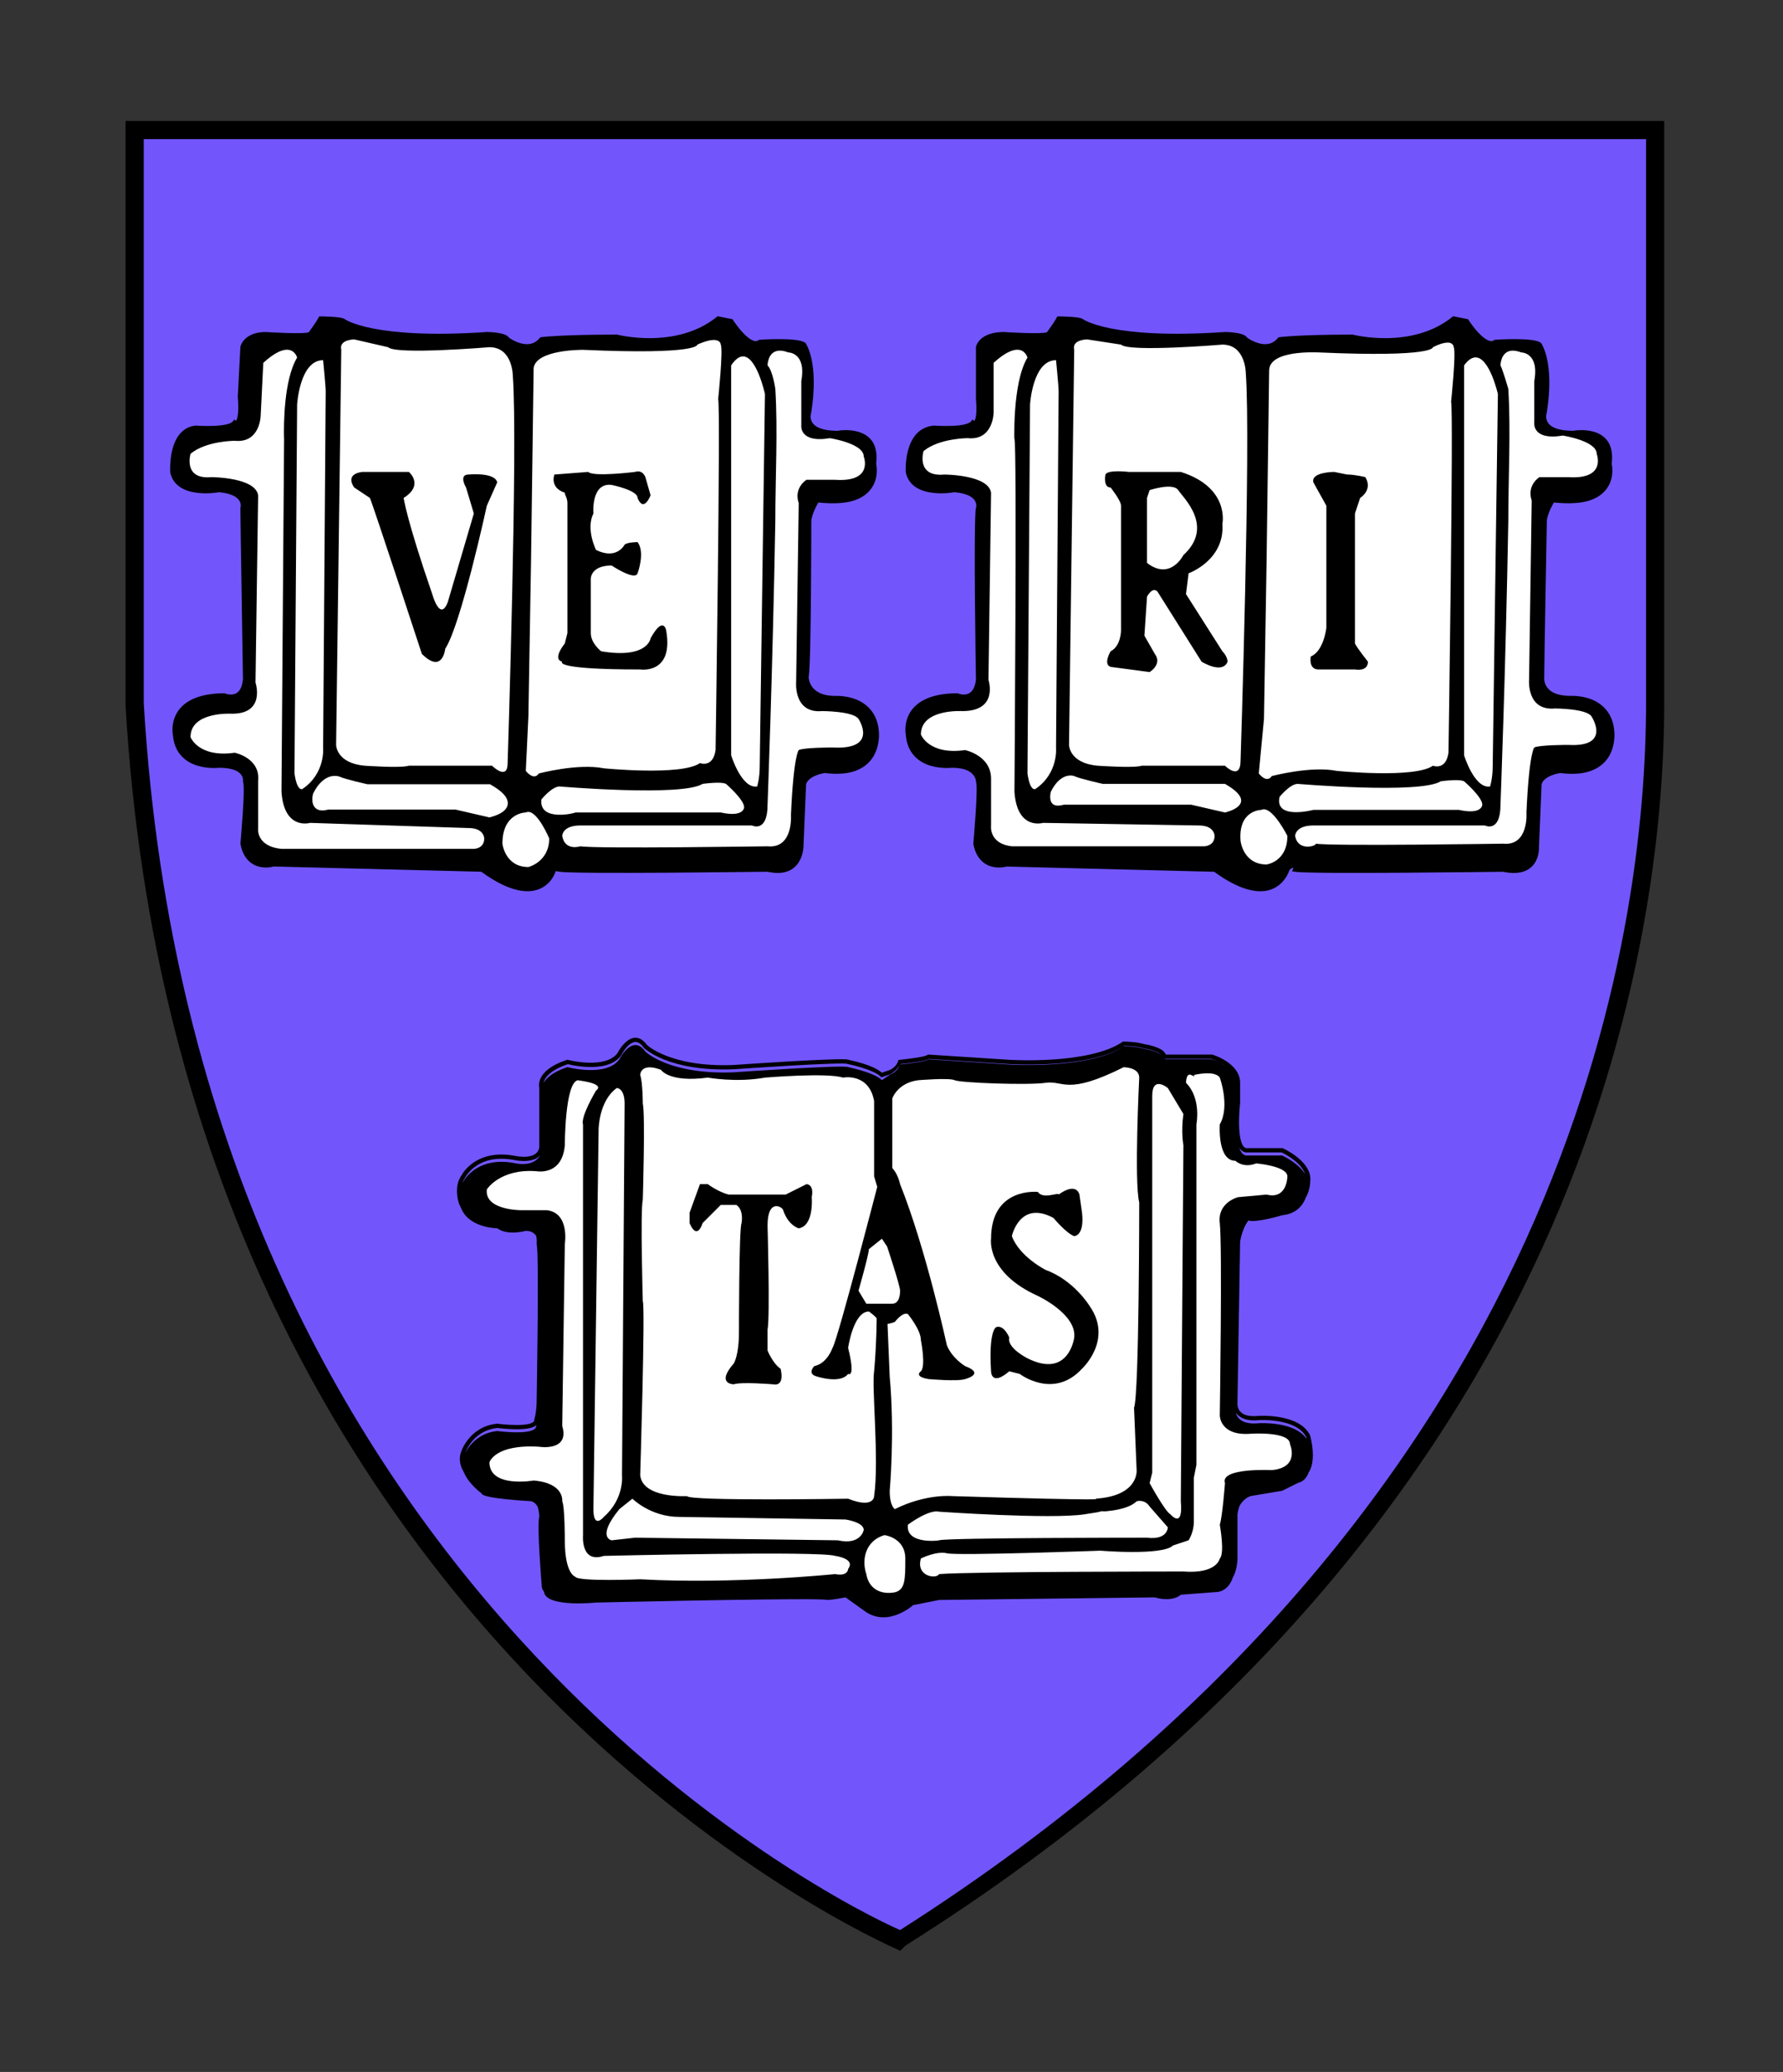 <?xml version="1.0" encoding="UTF-8"?> <svg xmlns="http://www.w3.org/2000/svg" width="142" height="165" viewBox="0 0 142 165" fill="none"><rect x="0" y="0" width="142" height="165" fill="#333333" stroke="none"/><path d="M10.828 10.47H131.918V56.216C131.918 77.122 124.052 121.626 71.889 154.746C71.889 154.746 15.172 131.149 10.825 56.216L10.828 10.47Z" fill="#7256FC"></path><path d="M50.645 82.64C50.341 82.628 50.077 82.779 49.865 82.963C49.451 83.322 49.203 83.819 49.19 83.845C48.728 84.492 47.756 84.654 46.873 84.629C45.99 84.604 45.232 84.403 45.232 84.403L45.183 84.39L45.135 84.407C43.866 84.83 43.301 85.369 43.069 85.834C42.953 86.066 42.923 86.276 42.923 86.428C42.923 86.547 42.938 86.6 42.947 86.635V91.377C42.901 91.638 42.78 91.798 42.612 91.91C42.441 92.024 42.214 92.085 41.985 92.109C41.528 92.156 41.084 92.06 41.084 92.06H41.08C39.488 91.742 38.397 92.115 37.716 92.578C37.046 93.033 36.779 93.562 36.77 93.58C36.089 94.502 36.539 95.796 36.539 95.796V95.804C36.583 95.921 36.635 96.033 36.693 96.135C36.694 96.137 36.701 96.159 36.701 96.159C37.322 97.815 39.6 97.813 39.6 97.813C40.428 98.434 41.876 98.019 41.876 98.019C42.301 98.019 42.549 98.196 42.701 98.419C42.776 98.724 42.741 99.03 42.741 99.03L42.737 99.066L42.745 99.099C42.759 99.154 42.788 99.441 42.802 99.834C42.816 100.228 42.821 100.746 42.826 101.346C42.836 102.548 42.831 104.075 42.818 105.575C42.792 108.576 42.741 111.474 42.741 111.474C42.741 112.486 42.543 113.079 42.543 113.079L42.535 113.103V113.131C42.535 113.182 42.518 113.207 42.462 113.252C42.406 113.297 42.307 113.347 42.175 113.382C41.911 113.452 41.533 113.479 41.152 113.479C40.391 113.479 39.62 113.378 39.62 113.378L39.6 113.374L39.579 113.378C37.424 113.593 36.757 115.528 36.749 115.549V115.553C36.578 115.954 36.593 116.362 36.709 116.729C36.767 116.914 36.851 117.09 36.947 117.255C37.332 118.194 38.358 118.929 38.358 118.929C38.358 119.343 42.292 119.547 42.292 119.547C42.531 119.607 42.693 119.774 42.814 119.976C42.826 120.012 42.84 120.048 42.85 120.085C42.947 120.447 42.947 120.788 42.947 120.788C42.918 120.899 42.906 121.022 42.899 121.201C42.89 121.402 42.886 121.65 42.891 121.928C42.9 122.486 42.932 123.167 42.971 123.828C43.049 125.151 43.153 126.392 43.153 126.392L43.157 126.4V126.408C43.179 126.54 43.244 126.654 43.323 126.755C43.323 126.756 43.327 126.792 43.327 126.792C43.534 128.034 47.467 127.621 47.467 127.621C47.467 127.621 61.252 127.302 64.977 127.362C65.509 127.37 65.835 127.389 65.887 127.414C66.301 127.414 67.338 127.208 67.338 127.208L68.785 128.243C69.368 128.696 69.971 128.825 70.524 128.789C70.635 128.783 70.745 128.768 70.851 128.749C71.913 128.557 72.719 127.827 72.719 127.827L74.789 127.415C75.203 127.415 91.971 127.208 91.971 127.208C93.42 127.622 94.041 126.998 94.041 126.998L96.73 126.792C96.833 126.792 96.93 126.784 97.021 126.768C97.678 126.647 98.017 126.121 98.193 125.607C98.246 125.505 98.301 125.404 98.339 125.3C98.558 124.697 98.553 124.104 98.553 124.104V120.602C98.588 120.325 98.651 120.109 98.723 119.915C99.1 119.25 99.628 119.135 99.628 119.135L102.111 118.718L103.356 118.1C103.834 117.98 104.085 117.646 104.229 117.243C104.266 117.185 104.305 117.131 104.334 117.069C104.506 116.704 104.557 116.279 104.557 115.876C104.557 115.07 104.342 114.328 104.342 114.328L104.338 114.311L104.334 114.295C103.881 113.388 102.836 113.019 101.933 112.86C101.03 112.7 100.235 112.754 100.235 112.754H100.231C99.234 112.854 98.858 112.569 98.686 112.29C98.514 112.01 98.553 111.707 98.553 111.707V111.695L98.763 98.867C98.845 98.386 98.985 98.003 99.123 97.69C99.285 97.381 99.422 97.193 99.422 97.193C100.043 97.4 102.111 96.777 102.111 96.777C103.3 96.658 103.796 95.928 104.011 95.325C104.03 95.29 104.059 95.255 104.076 95.22C104.348 94.647 104.346 94.12 104.346 94.104C104.457 93.293 103.893 92.622 103.332 92.168C102.769 91.712 102.179 91.448 102.179 91.448L102.147 91.432H99.24C99.16 91.415 99.094 91.373 99.026 91.282C98.956 91.19 98.89 91.053 98.84 90.886C98.741 90.552 98.695 90.102 98.682 89.657C98.657 88.767 98.759 87.898 98.759 87.898L98.763 87.886V86.221C98.763 85.416 98.188 84.851 97.647 84.499C97.107 84.147 96.572 83.99 96.572 83.99L96.548 83.982H92.857C92.773 83.843 92.68 83.708 92.541 83.618C92.358 83.499 92.145 83.41 91.943 83.343C91.538 83.208 91.163 83.157 91.163 83.157C90.488 82.945 89.485 82.947 89.485 82.947H89.432L89.388 82.975C88.099 83.867 85.838 84.241 83.91 84.37C81.981 84.499 80.388 84.398 80.388 84.398L73.895 83.978L73.839 84.031C73.858 84.012 73.817 84.045 73.75 84.067C73.683 84.089 73.587 84.116 73.479 84.14C73.263 84.187 72.988 84.231 72.719 84.269C72.18 84.346 71.664 84.398 71.664 84.398L71.559 84.406L71.522 84.512C71.344 85.047 70.803 85.231 70.803 85.231L70.233 85.425C69.854 85.104 69.264 84.86 68.704 84.689C68.114 84.51 67.623 84.411 67.601 84.406C67.597 84.404 67.592 84.4 67.588 84.398C67.569 84.391 67.549 84.386 67.532 84.382C67.498 84.374 67.465 84.37 67.423 84.365C67.338 84.357 67.229 84.355 67.095 84.353C66.827 84.351 66.461 84.359 66.028 84.374C65.162 84.403 64.029 84.459 62.903 84.523C60.653 84.653 58.431 84.81 58.427 84.81C55.861 84.913 54.128 84.501 53.038 84.07C51.949 83.64 51.518 83.205 51.518 83.205C51.245 82.832 50.943 82.652 50.645 82.64ZM50.633 82.98C50.814 82.988 51.024 83.088 51.264 83.424L51.268 83.432L51.276 83.445C51.276 83.445 51.777 83.938 52.913 84.387C54.049 84.836 55.831 85.255 58.44 85.151H58.452C58.452 85.151 60.674 84.993 62.923 84.864C64.048 84.799 65.179 84.743 66.04 84.714C66.471 84.7 66.837 84.692 67.096 84.693C67.225 84.694 67.326 84.699 67.395 84.706C67.423 84.708 67.442 84.712 67.455 84.714L67.463 84.722L67.512 84.734C67.512 84.734 68.026 84.835 68.612 85.013C69.198 85.192 69.862 85.463 70.12 85.721L70.192 85.794L70.912 85.555C70.912 85.555 71.354 85.296 71.652 84.848C71.421 85.408 70.856 85.6 70.856 85.6L70.237 86.016C69.616 85.395 67.544 84.981 67.544 84.981C67.337 84.774 58.436 85.393 58.436 85.393C53.261 85.6 51.397 83.74 51.397 83.74C50.362 82.291 49.327 84.358 49.327 84.358C48.292 85.807 45.187 84.981 45.187 84.981C44.042 85.363 43.529 85.831 43.291 86.226C43.307 86.154 43.332 86.076 43.376 85.988C43.556 85.629 44.039 85.145 45.224 84.743C45.29 84.759 45.982 84.944 46.869 84.969C47.798 84.995 48.896 84.845 49.469 84.043L49.477 84.035L49.485 84.023C49.485 84.023 49.736 83.522 50.087 83.218C50.263 83.066 50.452 82.972 50.633 82.98ZM89.534 83.291C89.607 83.292 90.545 83.303 91.09 83.485L91.106 83.489L91.119 83.493C91.119 83.493 91.471 83.543 91.842 83.667C92.028 83.729 92.217 83.806 92.364 83.901C92.387 83.916 92.4 83.934 92.42 83.95C91.923 83.644 91.143 83.529 91.143 83.529C90.522 83.322 89.485 83.323 89.485 83.323C86.794 85.186 80.377 84.774 80.377 84.774L73.961 84.358C73.756 84.562 71.755 84.766 71.709 84.77C71.718 84.756 71.729 84.745 71.737 84.73C71.767 84.728 72.241 84.68 72.772 84.605C73.046 84.566 73.326 84.521 73.556 84.471C73.672 84.446 73.774 84.419 73.86 84.39C73.908 84.374 73.945 84.346 73.985 84.326L80.369 84.734C80.369 84.734 81.986 84.84 83.939 84.71C85.868 84.581 88.128 84.236 89.534 83.291ZM92.776 84.322H96.496C96.508 84.326 96.803 84.439 97.147 84.617C96.799 84.444 96.524 84.358 96.524 84.358H92.796C92.792 84.346 92.782 84.334 92.776 84.322ZM97.215 84.653C97.304 84.701 97.377 84.726 97.47 84.787C97.496 84.803 97.517 84.826 97.543 84.843C97.431 84.771 97.321 84.709 97.215 84.653ZM98.691 91.368C98.714 91.408 98.733 91.45 98.76 91.486C98.865 91.625 99.008 91.734 99.184 91.769L99.2 91.773H102.071C102.095 91.783 102.61 92.022 103.122 92.436C103.48 92.726 103.796 93.09 103.938 93.491C103.568 92.895 102.884 92.439 102.467 92.201C102.257 92.082 102.111 92.019 102.111 92.019H99.216C98.963 91.969 98.798 91.716 98.691 91.368ZM43.017 91.999C42.496 92.984 41.048 92.638 41.048 92.638C37.943 92.017 36.908 94.089 36.908 94.089C36.88 94.127 36.864 94.167 36.839 94.207C36.886 94.054 36.95 93.907 37.05 93.774L37.066 93.749C37.066 93.749 37.302 93.273 37.915 92.856C38.527 92.439 39.506 92.09 41.016 92.391C41.016 92.391 41.5 92.499 42.026 92.443C42.289 92.416 42.57 92.351 42.807 92.193C42.885 92.141 42.953 92.073 43.017 91.999ZM98.425 112.492C98.675 112.873 99.22 113.198 100.264 113.095C100.264 113.095 101.025 113.045 101.882 113.196C102.736 113.347 103.652 113.699 104.028 114.445C104.029 114.449 104.052 114.553 104.061 114.586C103.09 113.152 100.252 113.337 100.252 113.337C98.899 113.473 98.526 112.905 98.425 112.492ZM42.726 113.467C42.723 113.477 42.706 113.543 42.706 113.543C42.706 113.647 42.657 113.734 42.572 113.802C42.487 113.87 42.366 113.921 42.221 113.96C41.347 114.193 39.601 113.96 39.601 113.96C38.102 114.11 37.368 115.119 37.074 115.67C37.074 115.67 37.65 113.918 39.617 113.717C39.652 113.721 40.384 113.818 41.157 113.818C41.553 113.818 41.947 113.794 42.265 113.709C42.424 113.667 42.568 113.61 42.681 113.519C42.699 113.505 42.71 113.483 42.726 113.467ZM57.147 25.183L57.086 25.235C53.856 27.86 49.162 26.65 49.162 26.65L49.142 26.646H49.122C44.563 26.646 43.094 26.852 43.094 26.852L43.029 26.865L42.989 26.913C42.517 27.479 41.94 27.471 41.432 27.326C40.936 27.184 40.561 26.906 40.543 26.893C40.449 26.757 40.3 26.679 40.138 26.622C39.955 26.557 39.745 26.519 39.544 26.493C39.142 26.439 38.772 26.436 38.772 26.436H38.764L38.76 26.44C34.217 26.75 31.384 26.49 29.696 26.157C28.851 25.991 28.293 25.805 27.949 25.664C27.605 25.523 27.484 25.433 27.484 25.433L27.505 25.454C27.439 25.388 27.375 25.364 27.298 25.341C27.221 25.318 27.133 25.3 27.035 25.285C26.841 25.254 26.612 25.237 26.389 25.224C25.943 25.197 25.523 25.195 25.523 25.195H25.418L25.37 25.288C25.19 25.648 24.632 26.404 24.59 26.461C24.564 26.469 24.509 26.485 24.408 26.497C24.291 26.509 24.139 26.521 23.967 26.526C23.624 26.536 23.199 26.529 22.787 26.517C21.962 26.492 21.19 26.441 21.19 26.441L21.181 26.437H21.177C20.314 26.437 19.794 26.716 19.504 27.007C19.213 27.297 19.148 27.609 19.148 27.609L19.144 27.622L18.938 31.579V31.592C19.04 32.821 18.916 33.318 18.832 33.452C18.791 33.519 18.79 33.504 18.788 33.504L18.647 33.411L18.549 33.553C18.495 33.634 18.289 33.743 17.996 33.807C17.702 33.872 17.337 33.904 16.981 33.917C16.268 33.942 15.602 33.892 15.602 33.892L15.586 33.888L15.57 33.892C15.008 33.949 14.587 34.224 14.293 34.592C13.998 34.96 13.822 35.415 13.714 35.857C13.5 36.742 13.557 37.592 13.557 37.592V37.612C13.669 38.174 13.989 38.568 14.389 38.821C14.79 39.074 15.268 39.196 15.724 39.249C16.61 39.354 17.389 39.205 17.434 39.197H17.438C18.54 39.298 18.94 39.639 19.087 39.912C19.235 40.187 19.152 40.426 19.152 40.426L19.144 40.45V40.478C19.144 40.907 19.197 44.31 19.249 47.622C19.301 50.922 19.35 54.095 19.35 54.119C19.301 54.562 19.182 54.841 19.043 55.013C18.904 55.185 18.745 55.259 18.582 55.292C18.256 55.357 17.931 55.227 17.931 55.227L17.899 55.21H17.866C15.551 55.21 14.486 56.019 14.042 56.852C13.599 57.681 13.765 58.502 13.767 58.509C13.88 60.012 14.828 60.705 15.72 60.975C16.614 61.247 17.47 61.137 17.47 61.137L17.45 61.141C18.557 61.141 19.011 61.434 19.204 61.691C19.398 61.948 19.354 62.184 19.354 62.184L19.346 62.237L19.37 62.289C19.363 62.275 19.394 62.395 19.402 62.552C19.411 62.709 19.415 62.918 19.411 63.159C19.401 63.639 19.369 64.247 19.33 64.84C19.252 66.028 19.148 67.165 19.148 67.165V67.186L19.152 67.21C19.368 68.4 20.057 68.888 20.676 69.029C21.25 69.16 21.723 69.025 21.796 69.005H21.804L38.327 69.421C40.686 71.14 42.209 71.189 43.122 70.719C43.995 70.269 44.225 69.466 44.254 69.373L44.541 69.418C44.726 69.448 45.087 69.464 45.616 69.478C46.146 69.493 46.832 69.502 47.622 69.507C49.201 69.517 51.194 69.51 53.16 69.499C55.127 69.486 57.071 69.466 58.545 69.45C60.014 69.433 61.019 69.422 61.117 69.422H61.129C61.808 69.573 62.338 69.538 62.746 69.381C63.162 69.221 63.444 68.938 63.627 68.641C63.992 68.052 63.991 67.404 63.991 67.396V67.388L64.198 62.456C64.282 62.132 64.633 61.894 64.998 61.748C65.351 61.607 65.669 61.562 65.693 61.558C67.991 61.862 69.118 61.052 69.611 60.147C70.105 59.242 69.996 58.276 69.995 58.267V58.264C69.886 56.757 68.993 56.014 68.151 55.688C67.309 55.362 66.502 55.421 66.502 55.421L66.514 55.417C65.417 55.417 64.913 55.036 64.658 54.665C64.405 54.297 64.404 53.941 64.404 53.938V53.934C64.461 53.574 64.496 52.682 64.525 51.472C64.554 50.248 64.573 48.734 64.586 47.259C64.612 44.308 64.614 41.514 64.614 41.514C64.614 41.26 64.758 40.851 64.909 40.523C65.041 40.237 65.141 40.071 65.172 40.018C66.447 40.148 67.421 40.072 68.103 39.828C68.815 39.574 69.254 39.158 69.506 38.724C70.004 37.867 69.782 36.962 69.777 36.941C69.871 36.164 69.754 35.576 69.482 35.167C69.203 34.748 68.788 34.515 68.374 34.391C67.571 34.15 66.77 34.296 66.72 34.306C65.304 34.306 64.818 33.913 64.646 33.57C64.475 33.225 64.602 32.877 64.602 32.877L64.606 32.86L64.61 32.844C64.924 30.86 64.82 29.491 64.635 28.615C64.449 27.739 64.165 27.337 64.165 27.337L64.149 27.313L64.121 27.293C63.91 27.152 63.605 27.098 63.236 27.058C62.867 27.018 62.44 27.005 62.035 27.005C61.226 27.005 60.499 27.058 60.499 27.058L60.446 27.062L60.41 27.09C60.262 27.201 60.101 27.189 59.88 27.078C59.659 26.967 59.41 26.754 59.185 26.516C58.734 26.04 58.376 25.481 58.376 25.481L58.336 25.42L57.147 25.183ZM115.728 25.183L115.667 25.235C112.437 27.86 107.743 26.65 107.743 26.65L107.723 26.646H107.699C103.346 26.646 101.881 26.852 101.881 26.852L101.816 26.865L101.776 26.913C101.305 27.479 100.727 27.471 100.219 27.326C99.731 27.186 99.363 26.918 99.334 26.897C99.241 26.758 99.09 26.68 98.926 26.622C98.742 26.557 98.532 26.519 98.331 26.493C97.93 26.439 97.559 26.436 97.559 26.436H97.551L97.547 26.44C93.004 26.75 90.172 26.49 88.483 26.157C87.639 25.991 87.081 25.805 86.737 25.664C86.392 25.523 86.272 25.433 86.272 25.433L86.292 25.454C86.226 25.388 86.159 25.364 86.082 25.341C86.005 25.318 85.92 25.3 85.823 25.285C85.629 25.254 85.395 25.237 85.172 25.224C84.726 25.198 84.311 25.195 84.311 25.195H84.206L84.157 25.288C83.977 25.649 83.413 26.411 83.373 26.465C83.346 26.473 83.29 26.486 83.191 26.497C83.074 26.509 82.926 26.521 82.754 26.526C82.411 26.536 81.986 26.529 81.574 26.517C80.75 26.492 79.973 26.441 79.973 26.441L79.969 26.437H79.965C79.002 26.437 78.436 26.709 78.117 26.999C77.798 27.288 77.725 27.609 77.725 27.609V31.798C77.827 32.922 77.698 33.368 77.624 33.471C77.587 33.523 77.59 33.504 77.584 33.504C77.577 33.503 77.571 33.504 77.571 33.504L77.434 33.411L77.337 33.553C77.283 33.633 77.076 33.743 76.783 33.807C76.489 33.871 76.12 33.904 75.764 33.916C75.051 33.942 74.385 33.892 74.385 33.892L74.373 33.888L74.357 33.892C73.747 33.947 73.287 34.216 72.962 34.583C72.637 34.95 72.441 35.409 72.32 35.853C72.078 36.74 72.134 37.591 72.134 37.591V37.599L72.138 37.612C72.25 38.173 72.57 38.568 72.971 38.821C73.371 39.073 73.845 39.195 74.301 39.249C75.187 39.353 75.97 39.205 76.015 39.196H76.019C77.121 39.298 77.517 39.638 77.664 39.912C77.812 40.186 77.733 40.425 77.733 40.425L77.729 40.429V40.437C77.69 40.594 77.678 40.862 77.664 41.294C77.65 41.727 77.641 42.3 77.636 42.96C77.626 44.281 77.631 45.965 77.644 47.622C77.67 50.922 77.725 54.095 77.725 54.118C77.676 54.562 77.553 54.84 77.414 55.012C77.274 55.184 77.115 55.258 76.953 55.291C76.627 55.356 76.306 55.226 76.306 55.226L76.273 55.21H76.237C73.922 55.21 72.857 56.018 72.412 56.851C71.97 57.68 72.136 58.501 72.138 58.509C72.251 60.012 73.198 60.705 74.09 60.975C74.985 61.246 75.845 61.136 75.845 61.136L75.825 61.141C76.826 61.141 77.279 61.431 77.502 61.698C77.725 61.966 77.725 62.212 77.725 62.212V62.252L77.741 62.289C77.734 62.274 77.765 62.394 77.773 62.551C77.781 62.709 77.782 62.918 77.777 63.158C77.768 63.638 77.735 64.246 77.697 64.84C77.619 66.027 77.519 67.164 77.519 67.164L77.514 67.185L77.519 67.209C77.735 68.399 78.427 68.888 79.047 69.029C79.62 69.159 80.093 69.03 80.167 69.008H80.175L96.698 69.424C99.057 71.143 100.576 71.192 101.489 70.722C102.369 70.269 102.652 69.409 102.677 69.327L102.681 69.323C102.756 69.181 102.914 69.113 102.992 69.113C103.032 69.113 103.029 69.121 103.021 69.109C103.013 69.097 103.029 69.105 102.992 69.178L102.891 69.384L103.118 69.42C103.302 69.451 103.664 69.467 104.193 69.481C104.722 69.496 105.409 69.504 106.199 69.51C107.778 69.52 109.77 69.513 111.737 69.501C113.704 69.489 115.643 69.469 117.118 69.453C118.593 69.436 119.616 69.425 119.706 69.425C120.433 69.575 120.989 69.537 121.408 69.38C121.834 69.22 122.114 68.936 122.285 68.636C122.627 68.037 122.564 67.371 122.564 67.371L122.568 67.395L122.774 62.455C122.858 62.131 123.206 61.893 123.571 61.747C123.927 61.605 124.251 61.564 124.27 61.561C126.568 61.865 127.694 61.05 128.188 60.146C128.681 59.241 128.569 58.278 128.568 58.27V58.262C128.458 56.756 127.57 56.013 126.728 55.687C125.886 55.361 125.075 55.42 125.075 55.42L125.091 55.416C123.887 55.416 123.393 55.031 123.166 54.668C122.94 54.306 122.984 53.953 122.984 53.953V53.932C122.984 52.709 123.191 41.516 123.191 41.516V41.512C123.191 41.258 123.335 40.849 123.486 40.522C123.618 40.235 123.722 40.069 123.753 40.017C125.027 40.146 126.001 40.07 126.684 39.827C127.396 39.572 127.835 39.157 128.087 38.723C128.585 37.865 128.362 36.961 128.357 36.94C128.452 36.162 128.331 35.574 128.058 35.165C127.779 34.746 127.364 34.513 126.95 34.389C126.145 34.147 125.341 34.296 125.297 34.304C123.88 34.304 123.399 33.911 123.227 33.568C123.055 33.225 123.182 32.877 123.182 32.877L123.19 32.844C123.504 30.86 123.401 29.491 123.215 28.615C123.029 27.738 122.746 27.337 122.746 27.337L122.725 27.313L122.701 27.292C122.49 27.151 122.185 27.098 121.816 27.058C121.447 27.018 121.02 27.005 120.615 27.005C119.806 27.005 119.075 27.058 119.075 27.058L119.026 27.062L118.986 27.09C118.838 27.201 118.681 27.189 118.46 27.078C118.239 26.967 117.986 26.754 117.761 26.516C117.31 26.04 116.956 25.481 116.956 25.481L116.916 25.42L115.728 25.183Z" fill="black"></path><path d="M71.685 155.36L71.271 155.153C70.857 154.946 14.347 130.521 10 56.209V9.635H132.54V56.002C132.54 74.218 126.744 120.584 72.097 154.946L71.685 155.36ZM11.449 11.08V55.998C15.589 126.376 66.924 151.63 71.685 153.7C125.297 119.546 131.093 74.007 131.093 55.998V11.08H11.449Z" fill="black"></path><path d="M28.215 27.03C28.215 27.03 26.973 27.031 27.18 27.859L26.768 59.321C26.768 59.321 26.767 60.771 29.044 60.978C29.044 60.978 31.94 61.185 32.561 60.978H39.187C39.187 60.978 40.428 62.217 40.428 60.768C40.428 60.768 41.255 35.311 40.841 29.929C40.841 29.929 40.84 27.649 38.977 27.649C38.977 27.649 31.529 28.27 30.907 27.649L28.215 27.03ZM56.948 27.078C56.675 27.054 56.236 27.132 55.537 27.442C55.537 27.442 55.747 28.273 46.432 27.859C46.225 27.859 42.706 27.857 42.499 29.306C42.499 29.306 42.293 44.21 42.293 44.624L42.082 57.044L41.876 61.39C41.876 61.39 42.497 62.217 42.911 61.596C42.911 61.596 46.016 60.77 48.086 61.184C48.086 61.184 54.298 61.803 55.747 60.767C55.747 60.767 56.782 61.181 56.989 59.733C56.989 59.733 57.402 32.203 57.195 31.788C57.195 31.788 57.608 27.856 57.401 27.442C57.401 27.442 57.403 27.119 56.948 27.078ZM22.822 27.851C22.416 27.863 21.824 28.117 20.97 28.894L20.764 33.033C20.764 33.033 20.764 35.31 18.694 35.103C18.694 35.103 16.415 35.103 15.173 36.139C15.173 36.139 14.553 38.205 16.831 37.998C16.831 37.998 20.351 38 20.558 39.45L20.348 54.352C20.348 54.352 21.179 56.838 18.488 56.838C18.488 56.838 15.173 56.628 15.173 58.698C15.173 58.698 15.796 60.357 18.694 59.943C18.694 59.943 20.765 60.356 20.558 62.219V65.942C20.558 65.942 20.348 67.393 22.418 67.6H37.736C37.736 67.6 38.565 67.599 38.565 66.771C38.565 66.771 38.565 65.942 37.323 65.942L24.697 65.53C24.697 65.53 22.624 66.153 22.417 63.048C22.417 63.048 22.617 36.468 22.623 35.298C22.623 35.298 22.627 35.31 22.627 35.31C22.627 35.31 22.624 35.213 22.623 35.201C22.623 35.191 22.627 34.898 22.627 34.894C22.623 34.886 22.623 34.886 22.619 34.877C22.597 33.86 22.593 30.259 23.662 28.477C23.662 28.477 23.499 27.83 22.822 27.851ZM62.018 27.927C61.13 28.004 61.129 29.1 61.129 29.1C61.543 29.514 61.747 30.964 61.747 30.964C61.954 34.276 61.747 38.001 61.747 41.52C61.54 53.319 61.129 64.083 61.129 64.083C61.129 66.359 59.887 65.736 59.887 65.736H46.222C44.773 65.736 44.775 66.565 44.775 66.565C44.982 67.807 46.222 67.394 46.222 67.394C47.464 67.601 61.128 67.394 61.128 67.394C63.198 67.601 62.992 64.907 62.992 64.907C63.199 60.146 63.611 59.732 63.611 59.732C64.025 59.525 66.303 59.526 66.303 59.526C70.029 59.733 68.373 57.25 68.373 57.25C67.959 56.629 65.475 56.627 65.475 56.627C63.198 56.834 63.405 54.351 63.405 54.351L63.611 40.068C63.197 38.826 64.233 38.209 64.233 38.209H66.51C69.614 38.416 68.786 36.345 68.786 36.345C68.786 35.31 66.097 34.894 66.097 34.894C63.613 35.307 63.817 33.858 63.817 33.858V30.341C64.231 28.064 62.782 28.065 62.782 28.065C62.471 27.949 62.223 27.91 62.018 27.927ZM59.095 28.388C58.831 28.424 58.54 28.634 58.23 29.1V60.149C58.23 60.149 59.058 62.838 60.3 62.631C60.3 62.631 60.506 62.013 60.506 60.978L60.922 31.376C60.922 31.376 60.239 28.235 59.095 28.388ZM25.733 28.683C23.87 28.683 23.663 32.205 23.663 32.205L23.453 61.597C23.66 63.046 24.075 62.838 24.075 62.838C25.938 61.596 25.733 59.527 25.733 59.527C25.733 59.527 25.939 31.584 25.939 31.17C25.939 30.756 25.733 28.683 25.733 28.683ZM26.594 61.79C26.506 61.794 26.407 61.809 26.303 61.839C25.889 61.957 25.379 62.313 24.949 63.173L24.941 63.19L24.936 63.206C24.936 63.206 24.814 63.592 24.908 63.97C24.955 64.159 25.076 64.36 25.296 64.463C25.509 64.564 25.79 64.567 26.157 64.468H36.264L38.977 65.094L39.014 65.086C39.014 65.086 39.208 65.041 39.446 64.953C39.685 64.864 39.976 64.734 40.19 64.52C40.297 64.413 40.387 64.281 40.425 64.124C40.462 63.967 40.442 63.786 40.36 63.61C40.196 63.259 39.806 62.901 39.066 62.478L39.026 62.454H29.27C29.255 62.45 28.814 62.354 28.308 62.228C27.793 62.099 27.205 61.929 27.051 61.852L27.043 61.848H27.039C27.039 61.848 26.859 61.776 26.594 61.79ZM57.348 62.336C56.766 62.307 55.953 62.425 55.953 62.425C54.297 63.46 44.568 62.631 44.568 62.631C43.947 62.631 43.117 63.666 43.117 63.666C42.91 65.529 46.016 64.701 45.809 64.701H57.401C59.264 65.115 59.264 64.289 59.264 64.289C59.264 63.668 57.817 62.425 57.817 62.425C57.714 62.373 57.542 62.346 57.348 62.336ZM42.034 64.657C41.981 64.661 41.928 64.675 41.877 64.701C41.877 64.701 40.013 64.703 40.013 67.188C40.013 67.188 40.22 69.047 42.083 69.047C42.083 69.047 43.74 68.634 43.74 66.771C43.74 66.771 42.83 64.589 42.034 64.657ZM86.586 27.03C86.586 27.03 85.344 27.031 85.551 27.859L85.139 59.321C85.139 59.321 85.138 60.771 87.415 60.978C87.415 60.978 90.315 61.185 90.936 60.978H97.558C97.558 60.978 98.8 62.218 98.8 60.562C98.8 60.562 99.63 35.101 99.216 29.719C99.216 29.719 99.215 27.443 97.352 27.443C97.352 27.443 89.9 28.064 89.279 27.443L86.586 27.03ZM115.238 27.285C114.994 27.295 114.636 27.39 114.118 27.648C114.118 27.648 114.324 28.479 105.01 28.065C104.803 28.065 101.076 27.856 101.076 29.512C101.076 29.512 100.87 44.416 100.87 44.83L100.664 57.25L100.251 61.596C100.251 61.596 100.872 62.423 101.286 61.803C101.286 61.803 104.391 60.976 106.461 61.39C106.461 61.39 112.669 62.013 114.118 60.978C114.118 60.978 115.152 61.392 115.359 59.943C115.359 59.943 115.773 32.413 115.566 31.999C115.566 31.999 115.983 28.063 115.776 27.649C115.776 27.649 115.776 27.26 115.238 27.285ZM80.987 27.851C80.581 27.863 79.989 28.117 79.135 28.893V32.823C79.135 32.823 79.135 35.1 77.066 34.893C77.066 34.893 74.79 34.893 73.548 35.928C73.548 35.928 72.925 37.999 75.202 37.792C75.202 37.792 78.722 37.794 78.929 39.243L78.723 54.145C78.723 54.145 79.551 56.628 76.653 56.628C76.653 56.628 73.342 56.422 73.342 58.492C73.342 58.492 73.961 60.147 76.859 59.733C76.859 59.733 78.929 60.15 78.929 62.013V65.736C78.929 65.736 78.724 67.187 80.587 67.394H95.901C95.901 67.394 96.73 67.393 96.73 66.565C96.73 66.565 96.73 65.737 95.488 65.737L83.068 65.53C83.068 65.53 80.999 66.153 80.792 63.048C80.792 63.048 80.999 35.307 80.792 34.893V35.309C80.792 35.309 80.585 30.547 81.827 28.477C81.827 28.477 81.664 27.83 80.987 27.851ZM120.389 27.927C119.501 28.004 119.5 29.1 119.5 29.1C119.707 29.514 120.122 30.963 120.122 30.963C120.329 34.275 120.122 38.001 120.122 41.52C119.915 53.319 119.5 64.082 119.5 64.082C119.5 66.359 118.258 65.736 118.258 65.736H104.597C103.148 65.736 103.146 66.565 103.146 66.565C103.353 67.807 104.804 67.394 104.804 67.187C106.046 67.394 119.706 67.187 119.706 67.187C121.776 67.394 121.569 64.701 121.569 64.701C121.776 59.94 122.192 59.526 122.192 59.526C122.606 59.319 124.881 59.32 124.881 59.32C128.399 59.527 126.744 57.044 126.744 57.044C126.33 56.423 123.846 56.421 123.846 56.421C121.569 56.628 121.776 54.145 121.776 54.145L121.986 39.862C121.572 38.62 122.604 37.998 122.604 37.998H124.881C127.985 38.205 127.161 36.139 127.161 36.139C127.161 35.104 124.468 34.687 124.468 34.687C121.984 35.101 122.192 33.652 122.192 33.652V30.341C122.606 28.064 121.157 28.065 121.157 28.065C120.847 27.949 120.594 27.91 120.389 27.927ZM117.466 28.465C117.202 28.487 116.911 28.673 116.601 29.1V60.149C116.601 60.149 117.429 62.838 118.671 62.631C118.671 62.631 118.881 62.013 118.881 60.978L119.294 31.376C119.294 31.376 118.611 28.371 117.466 28.465ZM84.104 28.683C82.241 28.683 82.034 32.205 82.034 32.205L81.828 61.597C82.035 63.046 82.447 62.838 82.447 62.838C84.309 61.596 84.104 59.527 84.104 59.527C84.104 59.527 84.31 31.584 84.31 31.17C84.31 30.756 84.104 28.683 84.104 28.683ZM85.289 61.758C84.927 61.748 84.261 61.91 83.692 63.048C83.692 63.048 83.278 64.497 84.727 64.083H94.867L97.559 64.702C97.559 64.702 100.457 64.081 97.559 62.425H87.832C87.832 62.425 85.966 62.01 85.552 61.803C85.552 61.803 85.453 61.764 85.289 61.758ZM115.833 62.126C115.307 62.137 114.741 62.219 114.741 62.219C113.085 63.254 103.356 62.425 103.356 62.425C102.735 62.425 101.905 63.46 101.905 63.46C101.491 65.323 104.597 64.495 104.597 64.495H116.188C118.051 64.909 118.052 64.083 118.052 64.083C118.052 63.462 116.601 62.219 116.601 62.219C116.445 62.142 116.148 62.12 115.833 62.126ZM100.616 64.451C100.561 64.455 100.51 64.47 100.458 64.496C100.458 64.496 98.594 64.493 98.8 66.978C98.8 66.978 99.007 68.842 100.87 68.842C100.87 68.842 102.528 68.635 102.528 66.566C102.528 66.566 101.434 64.383 100.616 64.451ZM69.823 104.653C69.823 104.653 69.823 106.93 69.616 109.207C69.409 110.449 70.03 116.245 69.616 119.143C69.616 119.143 69.616 120.178 67.546 119.35C67.546 119.35 54.919 119.557 54.712 119.143C54.712 119.143 51.193 119.35 50.986 117.487C50.986 117.487 51.4 104.032 51.193 103.618C51.193 103.618 50.986 96.373 51.193 95.545C51.193 95.545 51.4 88.714 51.193 87.886C51.193 87.886 51.193 86.23 50.986 85.609C50.986 85.609 50.986 84.574 52.642 85.195C52.642 85.195 53.263 86.23 56.368 85.816C56.368 85.816 58.645 86.23 60.922 85.816C60.922 85.816 65.889 85.402 67.131 85.816C67.131 85.816 69.201 85.402 69.615 87.679V93.682L70.236 95.752L70.857 95.338L71.064 93.889V87.472C71.064 87.472 71.478 86.23 73.134 86.023C73.134 86.023 75.618 85.816 76.032 86.023C76.446 86.23 81.828 86.437 83.277 86.23C84.726 86.023 84.933 87.265 89.487 84.988C89.487 84.988 90.729 84.988 90.729 85.816C90.729 85.816 90.315 94.096 90.729 95.752C90.729 95.752 90.729 111.07 90.315 112.105L90.522 117.073C90.522 117.073 90.729 119.143 87.21 119.35C87.21 119.35 89.28 119.557 75.825 119.143C75.825 119.143 73.755 118.936 71.271 120.178C71.271 120.178 70.857 119.971 70.857 118.729C70.857 118.729 71.271 114.175 70.857 109.621L70.65 104.653L69.823 104.653ZM91.557 118.108C91.557 118.108 92.799 120.385 93.213 120.592C93.213 120.592 94.248 121.834 94.041 119.557L94.248 91.199C94.248 91.199 94.041 90.164 94.248 88.715L93.006 86.645C93.006 86.645 91.764 85.61 91.764 87.266V117.28L91.557 118.108ZM50.365 119.35C50.365 119.35 51.814 120.799 54.091 120.799L67.339 121.006C67.339 121.006 68.788 121.213 68.788 121.834C68.788 121.834 68.581 123.076 66.718 122.662L50.572 122.455L48.709 122.662C48.709 122.662 47.467 122.455 49.33 120.178L50.365 119.35ZM47.467 86.852C47.467 86.852 46.225 88.922 46.432 89.543V122.248C46.432 122.248 46.225 124.525 48.088 123.904C48.088 123.904 65.269 123.49 66.511 123.904C66.511 123.904 68.167 124.111 67.546 124.939C67.546 124.939 67.546 125.56 66.511 125.353C66.511 125.353 58.438 126.181 50.986 125.767C50.986 125.767 46.018 125.974 45.811 125.56C45.811 125.56 44.983 125.353 44.983 122.662C44.983 122.662 44.983 119.971 44.776 119.557C44.776 119.557 44.983 118.108 42.499 117.901C42.499 117.901 38.98 118.522 38.98 116.452C38.98 116.452 39.394 115.003 42.913 115.21C42.913 115.21 45.397 115.624 44.776 113.554L44.983 99.064C44.983 99.064 45.397 96.58 43.534 96.373H41.464C41.464 96.373 38.566 96.373 38.773 94.717C38.773 94.717 39.808 93.061 42.706 93.268C42.706 93.268 44.776 93.682 44.983 91.198C44.983 91.198 44.983 86.23 46.018 86.023C45.811 86.023 48.295 86.231 47.467 86.852ZM49.123 86.644C49.123 86.644 49.744 86.644 49.744 87.886L49.537 117.486C49.537 117.486 49.744 119.349 48.088 120.798C48.088 120.798 47.26 121.833 47.26 120.177L47.674 89.956C47.674 89.956 47.674 87.679 49.123 86.644ZM72.306 121.419C72.306 121.419 73.962 120.177 74.79 120.384C74.79 120.384 83.691 121.005 86.382 120.591C89.073 120.177 87.417 120.384 87.417 120.384C87.417 120.384 89.694 120.384 90.522 119.556C90.522 119.556 91.143 119.349 91.557 119.97L93.006 121.626C93.006 121.626 93.006 122.661 91.35 122.454C91.35 122.454 75.411 122.454 74.79 122.661C74.997 122.661 72.099 123.075 72.306 121.419ZM73.341 124.11C73.341 124.11 74.583 123.489 75.411 123.696C76.239 123.903 87.624 123.489 87.624 123.489C87.624 123.489 92.592 123.903 93.42 123.075L94.662 122.661C94.662 122.661 95.076 122.04 95.076 121.212V117.693L95.283 116.658V89.542C95.283 89.542 95.697 87.472 94.455 86.23C94.455 86.23 94.455 85.402 94.869 85.609C95.283 85.816 95.076 85.609 95.076 85.609C95.076 85.609 96.732 85.195 97.146 85.816C97.146 85.816 97.974 88.093 97.146 89.542C97.146 89.542 96.939 92.44 98.388 92.44C98.388 92.44 99.009 93.061 100.044 92.647C100.044 92.647 102.528 92.854 102.528 93.682C102.528 93.682 102.528 95.545 100.872 95.131L98.595 95.338C98.595 95.338 96.939 95.752 97.146 97.408C97.353 99.271 97.146 112.726 97.146 112.726C97.146 112.726 97.146 114.382 99.629 114.175C99.629 114.175 102.734 113.968 102.734 115.003C102.734 115.003 103.562 116.866 101.285 117.073C101.285 117.073 97.145 116.866 97.559 118.108C97.559 118.108 97.353 120.799 97.145 121.42C97.145 121.42 97.559 123.697 97.145 124.111C97.145 124.111 96.939 125.353 94.248 125.146C94.248 125.146 77.481 125.146 74.79 125.353C74.583 125.767 72.927 125.559 73.341 124.11ZM70.443 122.248C70.443 122.248 72.099 122.455 72.099 124.111C72.099 125.767 72.099 126.595 71.271 126.802C70.236 127.009 69.201 126.595 68.994 125.353C68.58 124.111 68.994 122.662 70.443 122.248Z" fill="white"></path><path d="M39.6 38.41L38.772 40.273C38.772 40.273 36.702 49.795 35.46 51.658C35.46 51.658 35.253 53.728 33.597 52.072C33.597 52.072 29.664 40.066 29.457 39.652L28.215 38.824C28.215 38.824 27.387 37.789 28.836 37.582H32.562C32.562 37.582 33.804 38.617 32.148 39.652C32.148 39.652 32.355 41.308 34.425 47.311C34.425 47.311 35.046 49.588 35.667 47.932L37.737 40.894L37.116 38.824C37.116 38.824 36.495 37.789 37.323 37.789C37.323 37.789 39.393 37.582 39.6 38.41ZM45.189 40.066V50.416L44.982 51.244C44.982 51.244 43.947 52.486 44.775 52.693C44.775 52.693 43.947 53.314 50.985 53.314C50.985 53.314 53.675 53.728 53.055 50.209C53.055 50.209 52.848 48.967 51.813 50.83C51.813 50.83 51.606 52.486 47.88 51.865C47.88 51.865 47.052 51.244 47.052 50.416V46.069C47.052 46.069 47.052 45.034 48.708 45.034C48.708 45.034 50.571 46.276 50.778 45.655C50.778 45.655 51.399 43.999 50.778 43.171C50.778 43.171 49.95 43.171 49.743 43.378C49.743 43.378 49.122 44.62 47.466 43.792C47.466 43.792 46.638 42.136 47.259 40.894C47.259 40.894 47.052 38.41 48.708 38.617C48.708 38.617 50.778 39.031 50.778 39.652C50.778 39.652 51.192 40.894 51.813 39.445L51.399 37.996C51.399 37.996 51.192 37.375 50.571 37.582C50.571 37.582 47.259 37.996 46.845 37.582L44.154 37.789C44.154 37.789 43.74 38.824 44.982 39.238C44.982 39.445 45.189 39.652 45.189 40.066ZM104.597 38.41C104.39 37.582 106.253 37.582 106.253 37.582L107.288 37.789C107.909 37.789 108.737 37.996 108.737 37.996C109.358 39.031 108.323 39.652 108.323 39.652L107.909 40.894V51.244C108.116 51.658 108.944 52.693 108.944 52.693C108.944 53.521 107.909 53.314 107.909 53.314H105.011C104.183 53.314 104.39 52.279 104.39 52.279C105.425 51.865 105.632 50.002 105.632 50.002V40.273L104.597 38.41ZM91.349 47.518L91.142 50.623L91.97 52.072C92.591 52.9 91.556 53.521 91.556 53.521L88.451 53.107C87.83 52.9 88.451 51.865 88.451 51.865C89.279 51.451 89.279 50.209 89.279 50.209V40.273C89.279 39.859 88.451 38.824 88.451 38.824C87.83 38.824 88.037 37.789 88.037 37.789C88.244 37.375 89.9 37.582 89.9 37.582H94.04C97.973 38.824 97.352 41.722 97.352 41.722C97.559 44.62 94.661 45.655 94.661 45.655L94.454 47.311L97.352 51.865C97.766 52.279 97.766 52.693 97.766 52.693C97.352 53.728 95.696 52.693 95.696 52.693L92.177 47.104C91.763 46.69 91.349 47.518 91.349 47.518ZM91.349 39.652V44.827C93.212 46.276 94.247 44.206 94.247 44.206C96.731 41.929 94.247 39.652 93.833 39.031C93.419 38.41 91.556 39.031 91.556 39.031L91.349 39.652ZM61.128 97.611C61.128 97.611 61.335 104.856 61.128 105.891V107.547C61.128 107.547 61.542 108.582 62.163 108.996C62.163 108.996 62.577 110.445 61.542 110.238C61.542 110.238 59.058 110.031 58.437 110.238C58.437 110.238 56.988 110.238 58.437 108.582C58.437 108.582 58.851 107.961 58.851 106.098C58.851 106.098 58.851 97.818 59.058 97.404C59.058 97.404 59.265 96.369 58.644 95.955H57.402L55.953 97.404C55.953 97.404 55.539 98.853 54.918 97.404V96.576L55.746 94.299H56.367C56.367 94.299 57.195 94.92 58.023 95.127H62.577L64.233 94.299C64.233 94.299 64.854 94.299 64.647 95.334C64.647 95.334 64.854 97.611 63.612 97.818C63.612 97.818 62.784 97.611 62.37 96.369C62.37 96.162 61.128 95.334 61.128 97.611ZM82.655 94.92C82.655 94.92 78.929 94.506 78.929 98.646C78.929 98.646 78.515 101.337 82.655 103.2C82.655 103.2 85.76 104.649 85.553 106.512C85.553 106.512 85.139 109.824 81.827 108.168C81.827 108.168 80.171 107.34 80.378 106.512C80.378 106.512 79.964 105.477 79.343 105.684C79.343 105.684 78.722 105.891 78.929 109.203C78.929 109.203 78.929 110.445 80.378 109.203L81.206 109.41C81.206 109.41 83.897 111.48 86.174 108.996C86.174 108.996 88.658 106.719 86.795 104.028C86.795 104.028 85.553 101.958 83.276 101.13C83.276 101.13 81.206 100.095 80.585 98.439C80.585 98.439 81.206 95.541 83.897 96.99C83.897 96.99 84.932 98.232 85.553 98.439C85.553 98.439 86.381 98.439 86.174 96.576L85.967 95.127C85.967 95.127 85.76 94.092 84.311 95.127C84.311 94.92 83.069 95.541 82.655 94.92ZM70.856 92.85C71.477 93.264 71.684 94.299 71.684 94.299C73.754 99.474 75.41 107.133 75.41 107.133C75.824 108.168 76.859 108.789 76.859 108.789C78.515 109.41 76.859 109.824 76.859 109.824C76.238 110.031 73.961 109.824 73.961 109.824C72.719 109.617 73.34 109.203 73.34 109.203C73.754 108.789 73.34 106.719 73.34 106.719C73.34 105.891 72.305 104.649 72.305 104.649C71.891 104.442 71.27 105.27 71.27 105.27C71.27 105.27 70.235 105.684 70.028 105.27C69.821 104.856 69.2 104.442 69.2 104.442C67.958 104.442 67.544 107.34 67.544 107.34C68.165 109.824 67.544 109.41 67.544 109.41C66.923 110.238 65.06 109.617 65.06 109.617C64.232 109.41 64.853 108.789 64.853 108.789C65.888 108.582 66.302 107.34 66.302 107.34C66.716 106.719 70.028 93.885 70.028 93.885C69.821 93.678 70.028 92.436 70.856 92.85ZM69.2 99.474C69.2 99.888 68.372 102.786 68.372 102.786L68.993 103.821H71.063C71.477 103.821 71.684 103.407 71.684 102.786C71.684 102.372 70.649 99.267 70.649 99.267L70.235 98.646L69.2 99.474Z" fill="black"></path></svg> 